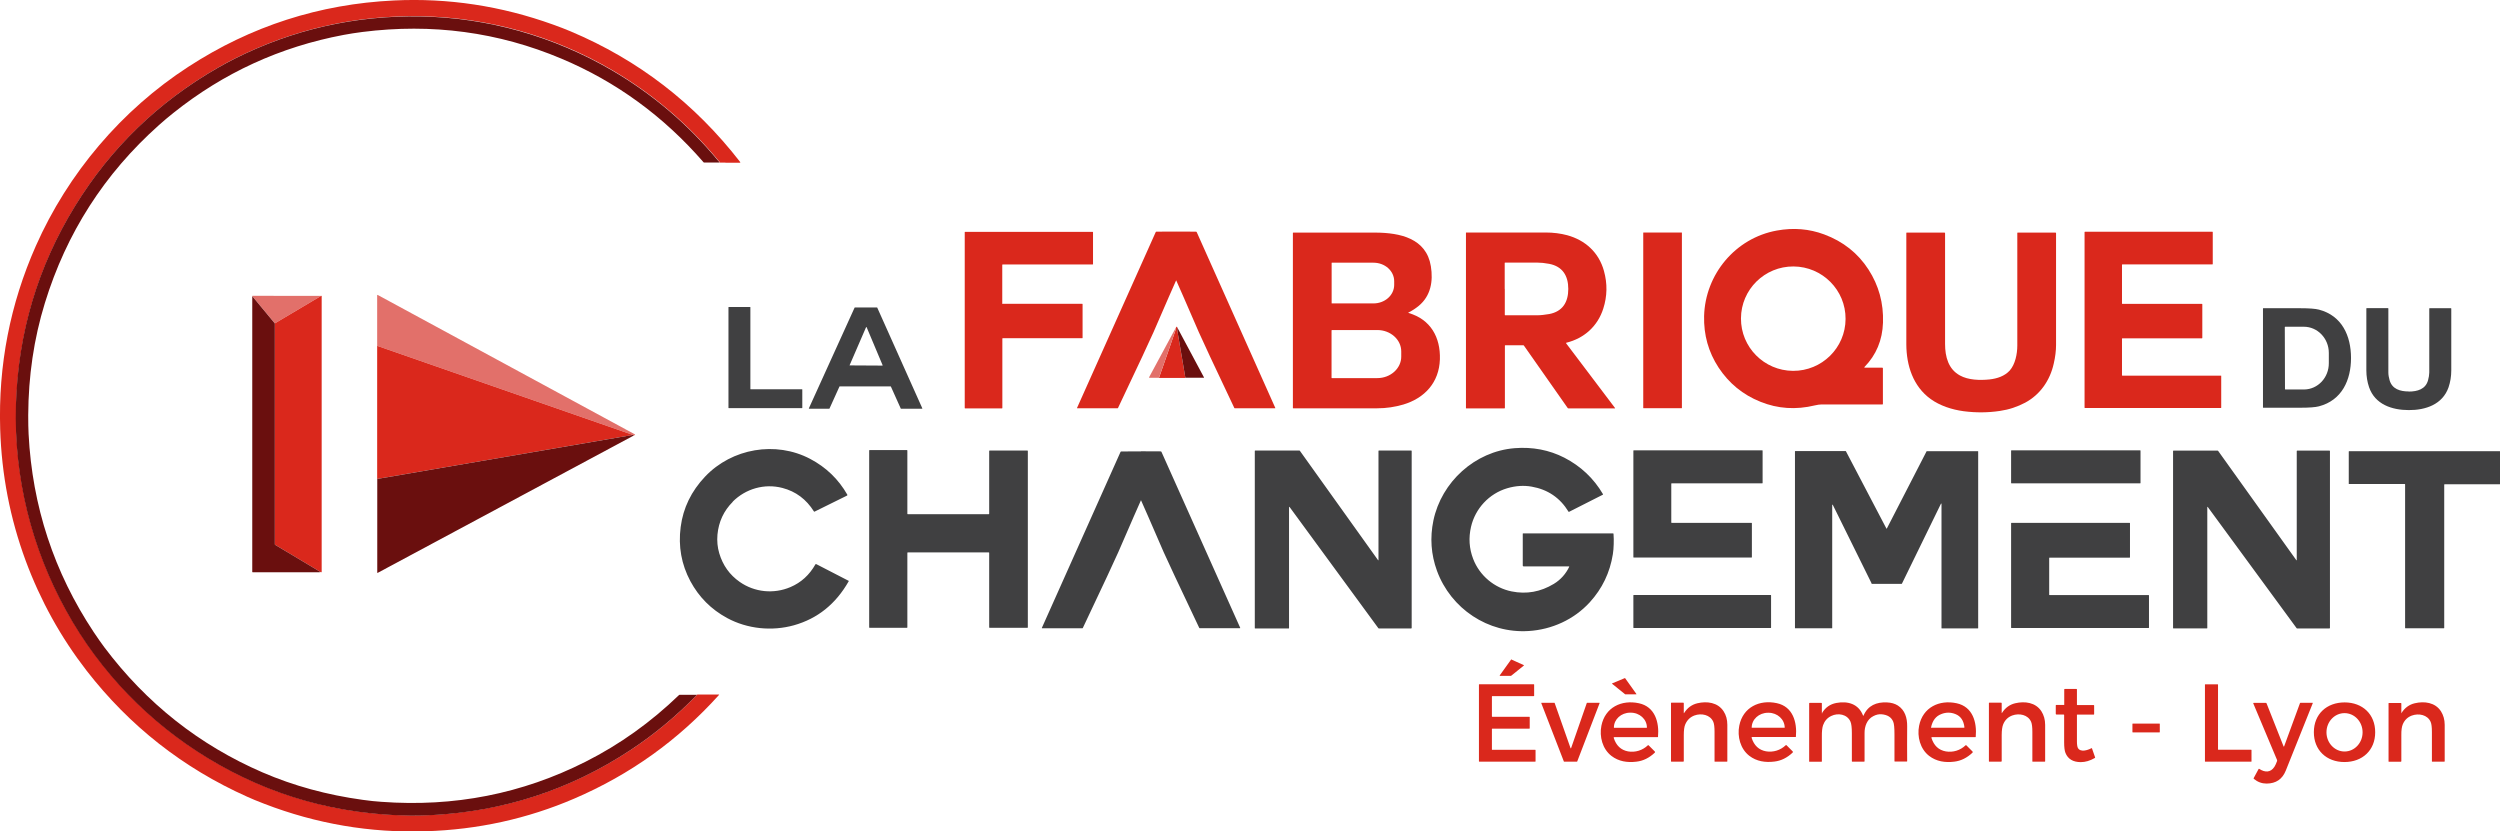 <?xml version="1.0" encoding="UTF-8"?>
<svg id="Calque_2" xmlns="http://www.w3.org/2000/svg" version="1.1" viewBox="0 0 2658 884">
  <!-- Generator: Adobe Illustrator 29.1.0, SVG Export Plug-In . SVG Version: 2.1.0 Build 142)  -->
  <defs>
    <style>
      .st0 {
        fill: #da281c;
      }

      .st1 {
        fill: #6a0f0e;
      }

      .st2 {
        fill: #404041;
      }

      .st3 {
        fill: #e2706a;
      }
    </style>
  </defs>
  <g>
    <path class="st0" d="M771.3,172.9h-6.4c.2-.6.2-1-.1-1.2-.4-.3-.6-.5-.6-.5-32.3-39.1-70.1-71.3-113.4-96.7-61.6-36-131.6-56-203.4-57.2-69.7-1.2-135.6,13.8-197.6,44.9-5.9,3-11.8,6.1-17.6,9.5-63.4,36.4-114.1,85.3-152,146.9-39.8,64.6-60.8,135.3-63,211.9-2.2,76.8,16.5,152,53.5,218.8,36.1,65.1,88.8,119.2,151.2,157,65.2,39.4,136.8,59.7,214.8,60.7,6.4,0,13,0,20-.4,78.3-3.8,149.7-27,214.2-69.5,25.2-16.6,48.7-36.2,70.5-58.7h22.8c.5,0,.5.1.2.5-43.2,48-94.5,84.7-153.9,110.2-49.8,21.4-102.4,33-157.9,34.7-59.1,1.9-116.3-7.9-171.6-29.2-7.3-2.8-13.4-5.3-18.4-7.6-68.1-30.5-124.9-75.2-170.5-133.9-27.4-35.4-49.1-74.5-64.9-117.2C10.7,551.1,1.7,504.6.2,456.3c-2.1-68,10.5-132.9,37.9-194.8,34.3-77.4,91.2-144.5,162.3-190.6C266.8,27.8,339.6,4.3,418.9.5c57.6-2.8,114.1,5.8,169.3,25.7,7,2.5,13.2,4.9,18.6,7.2,71.9,30.3,131.9,76.6,180.1,138.8.4.5.3.8-.4.8h-15.2Z"/>
    <path class="st1" d="M764.9,172.8h-16.4c-.2,0-.5-.2-.6-.4-42.4-48.8-92.7-85.5-150.9-110-67.1-28.3-137.7-37.8-211.8-28.4-6.9.9-13.4,1.9-19.8,3.1-67.5,12.7-127.8,40.4-181.1,83-5.3,4.2-10.4,8.5-15.3,12.9-58,51.7-98.4,114.7-121.3,189.2-11.7,38-17.5,77.7-17.7,119.3,0,7.7.1,14.4.4,19.9,3.9,76.8,27,147,69.2,210.6,4.1,6.1,7.9,11.6,11.5,16.4,44.8,59.5,100.8,103.7,168,132.8,33.1,14.3,68.7,24,106.6,29.2,7,1,13.7,1.7,19.9,2.1,77.2,5.7,149.5-8.5,217.1-42.7,36.3-18.3,69.3-42,99.2-70.8.2-.2.5-.3.9-.3h18.3c-21.8,22.4-45.3,42-70.5,58.6-64.5,42.6-136,65.8-214.2,69.5-7,.3-13.6.5-20,.4-78-1-149.6-21.2-214.8-60.7-62.5-37.8-115.2-91.8-151.2-157-37-66.8-55.7-142-53.5-218.8,2.2-76.7,23.2-147.3,63-211.9,37.9-61.6,88.6-110.6,152-146.9,5.8-3.3,11.7-6.5,17.6-9.5,62-31.1,127.9-46.1,197.6-44.9,71.8,1.2,141.8,21.3,203.4,57.2,43.3,25.3,81.1,57.5,113.4,96.6,0,0,.2.2.6.5.3.3.4.6.1,1.1h0Z"/>
  </g>
  <path class="st1" d="M771.3,172.9h-3.4,3.4Z"/>
  <path class="st2" d="M853,414.2v19.4c0,.2-.2.3-.3.3h-77.9c-.2,0-.3-.1-.3-.3h0v-106.9c0-.2.2-.3.3-.3h22.7c.2,0,.3.1.3.3h0v86.9c0,.2.2.3.3.3h54.6c.2,0,.3.1.3.3h0ZM881.5,434.6h-21.2c-.2,0-.3-.2-.3-.4s0-.1,0-.1l48.6-107c0-.1.2-.2.3-.2h23.5c.1,0,.3,0,.3.2l47.9,107c0,.2,0,.4-.2.5,0,0,0,0-.1,0h-22.3c-.1,0-.3,0-.3-.2l-10.5-23.4c0-.1-.2-.2-.3-.2h-54.1c-.1,0-.3,0-.3.2l-10.6,23.4c0,.1-.2.2-.3.2h0ZM903.3,388.1c0,.2,0,.4.2.4,0,0,0,0,.1,0l34.5.2c.2,0,.3-.1.3-.3s0,0,0-.1l-17-40.4c0-.2-.3-.2-.4-.2,0,0-.1,0-.2.2l-17.4,40.2h0Z"/>
  <path class="st2" d="M2499.6,380.6c0,23.4-9.6,45-34.1,51.4-3.8,1-10.4,1.5-19.9,1.5-17.1,0-30.2,0-39.3,0-.2,0-.3-.1-.3-.3h0c0-17.5,0-35.1,0-52.6s0-35.1,0-52.6c0-.2.1-.3.3-.3h0c9.1,0,22.2,0,39.3,0,9.4,0,16,.5,19.9,1.5,24.5,6.4,34.1,27.9,34.1,51.4ZM2429.2,347.9l.2,65.8c0,.2.2.4.4.4h19.9c14.6-.1,26.4-12.6,26.3-28v-10.9c0-15.4-12-27.8-26.5-27.8h-19.9c-.2,0-.4.2-.4.5h0ZM2561.1,416.3c9.1,0,17.8-2.5,20.4-12,.8-2.8,1.2-5.6,1.3-8.2,0-1.6,0-24.3,0-68,0-.2.2-.4.4-.4h22.6c.2,0,.4.2.4.4,0,18.2,0,40.1,0,65.7,0,6.4-1,12.4-2.9,18-6.4,18.3-24.5,24.3-42.3,24.2-17.8,0-35.9-6-42.2-24.3-1.9-5.6-2.9-11.6-2.9-18,0-25.6,0-47.5,0-65.7,0-.2.2-.4.4-.4h22.6c.2,0,.4.2.4.5h0c0,43.7,0,66.3,0,67.9,0,2.6.5,5.4,1.3,8.2,2.7,9.5,11.3,12,20.4,12h0Z"/>
  <g>
    <path class="st0" d="M1982.6,390.9h18.6c.4,0,.7.3.7.7v37.9c0,.3-.2.5-.5.5-39.4,0-60.9,0-64.7,0-2.1,0-4.4.4-7.1,1-20.2,4.9-39.5,3.6-57.8-3.8-18.8-7.5-33.6-19.7-44.6-36.4-10.8-16.5-15.9-34.7-15.4-54.8,1.2-44.2,33.1-82.9,77.4-90.9,17.6-3.2,34.3-1.8,50.2,4.1,20.2,7.5,36,20,47.2,37.4,10.9,16.9,16.1,35.7,15.4,56.4-.6,18.6-7.2,34.4-19.7,47.2-.4.4-.3.6.2.6ZM1962.2,339.1c.2-30.6-24.6-55.6-55.3-55.8s-55.8,24.5-55.9,55.2c-.2,30.6,24.6,55.6,55.3,55.8s55.8-24.5,55.9-55.2Z"/>
    <path class="st0" d="M1066.1,323h84.5c.2,0,.4.2.4.4h0v35.8c0,.2-.2.4-.4.4h-84.5c-.2,0-.4.2-.4.4h0v73.8c0,.2-.2.4-.4.4h-39.2c-.2,0-.4-.2-.4-.4h0v-186.9c0-.2.2-.4.4-.4h135.6c.2,0,.4.2.4.4v33.9c0,.2-.2.4-.4.4h-95.7c-.2,0-.4.2-.4.4h0v41.2c0,.2.2.4.4.4h0Z"/>
    <path class="st0" d="M1250.5,298h0s0,0,0,0c-2.3,5.1-10.4,23.5-24.1,55.2-3.4,7.8-15.9,34.6-37.7,80.5-.1.3-.4.4-.7.4h-42.6c-.2,0-.3-.1-.3-.3s0,0,0-.1l83.6-186.8c.2-.4.4-.6.8-.6,9.4,0,16.5-.1,21-.1,4.6,0,11.6,0,21,.1.4,0,.7.2.9.6l83.5,186.8c0,.2,0,.3-.2.4,0,0,0,0-.1,0h-42.6c-.3,0-.6-.1-.7-.4-21.8-45.9-34.3-72.7-37.7-80.5-13.7-31.6-21.7-50-24.1-55.2,0,0,0,0,0,0h0Z"/>
    <path class="st0" d="M2361.6,399.5v33.9c0,.2-.2.4-.4.4h-144.5c-.2,0-.4-.2-.4-.4v-186.6c0-.2.2-.4.4-.4h135.5c.2,0,.4.2.4.4h0v33.9c0,.2-.2.4-.4.4h-95.7c-.2,0-.4.2-.4.4v41.2c0,.2.2.4.4.4h84.6c.2,0,.4.2.4.4v35.8c0,.2-.2.4-.4.4h-84.6c-.2,0-.4.2-.4.4v38.9c0,.2.2.4.4.4h104.8c.2,0,.4.2.4.4h0Z"/>
    <path class="st0" d="M1497.7,332.1c-.6.3-.6.5,0,.7,23.4,6.8,33.9,25.9,33.2,49.2-.8,24.7-16.2,41.3-38.9,48.1-8.9,2.6-18.1,4-27.6,4-51.4,0-81.2-.1-89.4,0-.3,0-.4-.1-.4-.4v-186c0-.2.1-.4.4-.4,54.3,0,83.7,0,87.9,0,25.3.2,53.6,5.9,58.4,35.8,2.6,16.1-.2,31.5-12.8,42-3.4,2.8-6.9,5.1-10.7,7h0ZM1415.8,279.6v42.7c0,.2,0,.3.2.3h44.2c12.2,0,22-8.7,22.1-19.6h0v-4c0-10.9-9.8-19.7-22-19.7h-44.2c-.2,0-.3,0-.3.2h0ZM1415.7,351.3v50.4c0,.2.2.3.4.3h48.3c14,0,25.4-10.3,25.4-22.8v-5.6c0-12.5-11.4-22.7-25.4-22.7h-48.3c-.2,0-.3.2-.3.4h0Z"/>
    <path class="st0" d="M1665.1,365l52,68.8c0,.1,0,.3,0,.4s0,0-.2,0h-49.3c-.4,0-.7-.2-.9-.5l-46.5-66.3c-.2-.2-.3-.3-.6-.3h-19.2c-.3,0-.4.1-.4.4v66.2c0,.3-.2.5-.5.5h-40.6c-.2,0-.3-.1-.3-.3v-186.4c0-.2.1-.3.3-.3,31.1,0,59.3,0,84.5,0,8.2,0,15.8,1,22.9,2.9,19.3,5.3,33.6,18.4,39,37.9,3.8,13.6,3.5,27-.7,40.1-5.9,18.6-20.2,31.6-39.3,36.3-.3,0-.3.2-.2.5h0ZM1599.9,307.2c0,15.4,0,24.6,0,27.6,0,.2.2.4.4.4,15.5,0,26.9,0,34.2,0,3.6,0,7.8-.5,12.6-1.3,14.3-2.7,20.3-12.7,20.3-26.7s-6.1-24-20.4-26.7c-4.7-.9-8.9-1.3-12.6-1.3-7.3,0-18.8,0-34.2,0-.2,0-.4.2-.4.4,0,3,0,12.2,0,27.6h0Z"/>
    <rect class="st0" x="1747.1" y="247.2" width="41.1" height="186.8" rx=".3" ry=".3"/>
    <path class="st0" d="M2183.5,386.7c-3.9,17.6-14.3,32.8-30.3,41.4-8.3,4.4-17.2,7.4-26.9,8.8-12.7,1.9-25.5,2-38.6.3-12.5-1.7-25.1-5.8-35.1-13-18.6-13.5-25.7-35.5-25.8-58.1,0-8.2,0-47.7,0-118.4,0-.2.2-.4.4-.4h40.2c.3,0,.6.3.6.6h0c0,71,0,110.2,0,117.8,0,13.6,3.5,26.8,15.8,33.5,8.8,4.9,21.1,5.3,31.6,4.2,8-.9,15.9-3.5,21.3-9.4,5.9-6.6,8.1-17.7,8.1-26.6,0-33.7,0-73.6,0-119.7,0-.2.2-.4.4-.4h40.2c.3,0,.6.3.6.6h0c0,63.3,0,103,0,119,0,6-.8,12.6-2.5,19.9h0Z"/>
    <g>
      <path class="st0" d="M1251.7,348.3c0,1-.2,2,0,3,2.8,16.8,5.7,33.6,8.6,50.5h-28.1c5.9-16.8,11.8-33.6,17.5-50.4.4-1.2.6-2.2.4-2.8.2-.5.4-.8.7-1.1.3-.3.5-.2.7.1l.3.7h0Z"/>
      <path class="st1" d="M1260.3,401.7c-2.9-16.9-5.8-33.7-8.6-50.5-.2-1,0-2,0-3l28.4,53.1c0,.1,0,.2,0,.3,0,0,0,0,0,0h-19.7c0,0,0,0,0,0Z"/>
      <path class="st3" d="M1250.1,348.5c.2.6,0,1.6-.4,2.8-5.7,16.8-11.5,33.6-17.5,50.4h-10.2c-.3-.1-.4-.3-.3-.6l28.4-52.6Z"/>
    </g>
  </g>
  <g>
    <g>
      <path class="st3" d="M341.6,314.5l-49.4,29.3-24-29c0-.1.1-.2.2-.3,0,0,.2,0,.3,0,23.9,0,48.1,0,72.9.1h0Z"/>
      <path class="st0" d="M340.5,608l-47.9-28.7c-.3-.2-.4-.4-.4-.7v-234.8l49.4-29.3h.2c.1.2.2.3.2.5v292.9c0,.2-.1.4-.3.5-.5.2-.9,0-1.2-.4h0Z"/>
      <path class="st1" d="M292.2,343.8v234.8c0,.3.1.6.4.7l47.9,28.7c0,0-.1.1-.2.2-.1.1-.3.2-.5.2h-71.2c-.2,0-.4-.2-.4-.3h0v-293.2l24,29h0Z"/>
    </g>
    <g>
      <path class="st3" d="M673.9,463c-.2-.3-.5-.5-1.1-.6l-271.8-94.7v-53.8c.1-.4.3-.5.6-.3l273.4,148.2c.2.1.3.4.2.6,0,0-.1.1-.2.2l-1.1.4h0Z"/>
      <path class="st0" d="M672.8,462.4l-271.8,46.8v-141.5s271.8,94.7,271.8,94.7h0Z"/>
      <path class="st1" d="M672.8,462.4c.5.1.9.3,1.1.6l-272.4,146.1c-.1,0-.3,0-.4-.1,0,0,0,0,0-.2v-99.6s271.8-46.8,271.8-46.8h0Z"/>
    </g>
  </g>
  <path class="st2" d="M1668.2,602.2h-48.3c-.5,0-.9-.4-.9-.9h0v-33.8c0-.3.1-.4.4-.4h95.6c.2,0,.5.2.5.5.3,3.7.3,7.3.2,10.9-.1,4-.4,7.6-.9,10.7-3.1,19.6-11.3,36.6-24.5,51.1-16.8,18.4-40.4,29.1-65.1,30.6-43.1,2.7-82.6-23.7-97.4-64-6.3-17.3-7.6-35.2-3.8-53.5,8.6-41,44.1-73.5,86.4-76.9,19.1-1.5,36.7,1.9,52.8,10.1,17.4,9,31.2,21.9,41.1,38.8.1.2,0,.5-.2.6,0,0,0,0,0,0l-35.9,18.2c-.2.1-.4,0-.5-.1-9-14.8-22.1-23.7-39.2-26.7-8.5-1.5-17.1-.9-26,1.7-19.3,5.7-34,21.6-38.5,41-2.7,11.7-2,23.1,2.3,34.2,6.8,17.7,22.5,30.8,40.9,34.5,15.8,3.2,30.7.5,44.8-8,7.3-4.4,12.9-10.8,16.4-18.2,0-.1,0-.3-.1-.4,0,0,0,0-.1,0h0ZM779.1,533.5c-9.6,9.6-15,21.2-16.3,34.9-.6,6.8,0,13.4,1.9,19.8,3.8,12.8,11,23,21.8,30.5,15.7,11,36.1,13.1,53.9,5.5,11.3-4.8,20.2-12.9,26.5-24.1.2-.4.6-.5,1-.3l34.5,17.8c.1,0,.2.2,0,.3-13.7,24.2-33.1,39.8-58.3,46.9-23.2,6.5-49.4,4-71-7.7-17-9.2-30-22.3-39.1-39.2-9.5-17.8-13-37-10.3-57.6,2.6-20.2,11.3-38.1,26-53.6,28.5-30.1,75.1-38.1,111.7-18.8,16.9,8.9,30.1,21.6,39.5,38.1.2.3,0,.7-.3.9,0,0,0,0,0,0l-34.6,17.1c-.2.1-.4,0-.6-.2-8.2-13-19.3-21.3-33.5-25-19.1-5-39.1.8-52.9,14.6h0ZM1052.2,479h40.1c.2,0,.5.2.5.5v187.5c0,.2-.2.5-.5.5h-40.1c-.2,0-.5-.2-.5-.5v-79.2c0-.2-.2-.5-.5-.5h-86c-.2,0-.5.2-.5.5h0v79.2c0,.2-.2.5-.5.5h-39.6c-.2,0-.5-.2-.5-.5h0v-188c0-.2.2-.5.5-.5h39.6c.2,0,.5.2.5.5v67.2c0,.2.2.5.5.5h86c.2,0,.5-.2.5-.5h0v-66.7c0-.2.2-.5.5-.5h0ZM1777.2,555.9h85c.2,0,.4.2.4.4v36.1c0,.2-.2.4-.4.4h-125.2c-.2,0-.4-.2-.4-.4h0v-113.2c0-.2.2-.4.4-.4h136.6c.2,0,.4.2.4.4h0v34.3c0,.2-.2.4-.4.4h-96.3c-.2,0-.4.2-.4.4h0v41.2c0,.2.2.4.4.4h0ZM2138.6,478.8h136.8c.2,0,.4.2.4.4v34.3c0,.2-.2.4-.4.4h-136.8c-.2,0-.4-.2-.4-.4v-34.3c0-.2.2-.4.4-.4ZM1371.2,539.2c-.5-.6-.7-.6-.7.2v128.4c0,.3-.1.4-.4.4h-35.6c-.2,0-.4-.1-.4-.4v-188.3c0-.4.2-.5.5-.5h46.8c.3,0,.5.1.7.4l83,116.1c.3.5.5.4.5-.2v-115.8c0-.3.2-.5.5-.5h34.3c.3,0,.5.2.5.5h0v188.1c0,.3-.3.6-.6.6h-34.1c-.3,0-.6-.1-.8-.4l-94.2-128.6h0ZM2347.5,539.2c-.5-.6-.7-.6-.7.2v128.3c0,.3-.1.4-.4.4h-35.6c-.2,0-.4-.1-.4-.3v-188.2c0-.4.2-.5.5-.5h46.8c.3,0,.5.1.7.4l83,116c.3.5.5.4.5-.2v-115.7c0-.3.2-.5.5-.5h34.3c.3,0,.5.2.5.5h0v188c0,.3-.3.6-.6.6h-34.1c-.3,0-.6-.1-.8-.4l-94.2-128.5h0ZM1989.9,620.3l-41.3-83.6c0-.2-.2-.2-.4-.1-.1,0-.2.2-.2.3v130.8c0,.2-.1.3-.3.3h-39c-.2,0-.3-.1-.3-.3v-187.8c0-.2.1-.3.3-.3h53.6c.1,0,.2,0,.3.2l43,82.1c0,.2.3.2.4.1,0,0,0,0,.1-.1l42.2-82c0-.1.1-.2.3-.2h54.3c.2,0,.3.1.3.3v187.8c0,.2-.1.3-.3.3h-38.4c-.2,0-.3-.1-.3-.3h0v-132.1c0-.2-.1-.3-.3-.3-.1,0-.2,0-.3.2l-41.5,85c0,0-.2.2-.3.2h-31.7c-.1,0-.2,0-.3-.2h0ZM1213,479.8c4.6,0,11.6,0,21,.1.4,0,.7.2.9.6l83.7,187c0,.2,0,.3-.2.4,0,0,0,0-.1,0h-42.6c-.3,0-.6-.1-.7-.4-21.8-45.9-34.4-72.8-37.8-80.5-13.7-31.7-21.8-50.1-24.1-55.2,0,0,0,0,0,0h0s0,0,0,0c-2.3,5.1-10.4,23.5-24.1,55.2-3.4,7.8-15.9,34.6-37.7,80.6-.1.3-.4.4-.7.4h-42.6c-.2,0-.3-.1-.3-.3s0,0,0-.1l83.6-187c.2-.4.4-.6.8-.6,9.5,0,16.5-.1,21-.1h0ZM2497.2,514.2v-34.1c0-.2.2-.4.4-.4h160.1c.2,0,.4.2.4.4v34.4c0,.2-.2.4-.4.4h-58.6c-.2,0-.4.2-.4.4v152.3c0,.2-.2.4-.4.4h-40.8c-.2,0-.4-.2-.4-.4v-152.6c0-.2-.2-.4-.4-.4h-59.2c-.2,0-.4-.2-.4-.4h0ZM2284.8,633v34.3c0,.2-.2.4-.4.4h-145.8c-.2,0-.4-.2-.4-.4v-111c0-.2.2-.4.4-.4h125.6c.2,0,.4.2.4.4v36.2c0,.2-.2.4-.4.4h-85.1c-.2,0-.4.2-.4.4v39c0,.2.2.4.4.4h105.3c.2,0,.4.2.4.4h0ZM1737,632.6h145.6c.2,0,.4.2.4.4v34.3c0,.2-.2.4-.4.4h-145.6c-.2,0-.4-.2-.4-.4v-34.3c0-.2.2-.4.4-.4Z"/>
  <path class="st0" d="M1606.9,701.2l13.1,5.9c.2,0,.2.2.2.4,0,0,0,0,0,.1l-13.7,11c0,0-.1,0-.2,0h-11.5c-.2,0-.3-.1-.3-.3s0-.1,0-.2l12.2-17c0-.1.2-.2.4,0h0ZM1714,726.6l13.4-5.6c.1,0,.3,0,.4,0l12,16.8c0,.1,0,.3,0,.4,0,0-.1,0-.2,0h-11.5c0,0-.1,0-.2,0l-13.9-11.2c-.1-.1-.2-.3,0-.4,0,0,0,0,.1,0h0ZM1586.7,797.2h45.5c.2,0,.4.2.4.4h0v11.8c0,.2-.2.4-.4.4h-59.4c-.2,0-.4-.2-.4-.4v-81.5c0-.2.2-.4.4-.4h57.9c.2,0,.4.2.4.4h0v11.8c0,.2-.2.4-.4.4h-44.1c-.2,0-.4.2-.4.4h0v21.2c0,.2.2.4.4.4h39.4c.2,0,.4.2.4.4v11.8c0,.2-.2.4-.4.4h-39.4c-.2,0-.4.2-.4.4h0v21.8c0,.2.2.4.4.4h0ZM2393.8,797.4v12.1c0,.2-.1.3-.3.3h-48.9c-.2,0-.3-.1-.3-.3h0v-81.6c0-.2.1-.3.3-.3h13.3c.2,0,.3.1.3.3v68.9c0,.2.1.3.3.3h34.9c.2,0,.3.1.3.3h0ZM2194.4,749.6c.2,0,.3-.2.3-.3h0v-16.2c0-.4.2-.6.6-.6h12.3c.4,0,.6.2.6.5v16.2c0,.2.2.4.4.4h17.3c.4,0,.6.2.6.6v9c0,.4-.2.6-.6.6h-17.5c-.2,0-.2,0-.2.2,0,9.5,0,19,0,28.5,0,3.2.4,5.5,1,6.7,2.7,4.9,10.3,2.5,14.4.3.3-.2.5,0,.6.2l3.3,9.5c.1.3,0,.6-.3.7-5.2,3-10.1,4.4-14.9,4.4-8.2,0-13.7-3.3-16.3-9.8-.9-2.2-1.4-6-1.4-11.2,0-12.9,0-22.6,0-29,0-.4-.2-.6-.6-.6h-7.5c-.5,0-.8-.2-.8-.8v-8.8c0-.4.2-.6.6-.6h7.9ZM1716.2,783.8c-.5,0-.6.2-.5.7,2.6,8.2,7.7,13,15.3,14.4,7.6,1.3,15.4-1.1,21-6.5.2-.2.6-.2.8,0l6.6,6.6c.3.3.3.8,0,1.2h0c-5.9,5.6-12.4,8.8-19.5,9.6-9.7,1.2-18.9-.2-26.6-6.1-9.6-7.4-13-20.6-10.7-32.1,3.9-19.5,21.4-27.9,39.9-23.9,17.2,3.7,21.7,20.3,20.3,35.7,0,.2-.1.3-.4.3h-46.1ZM1716,773.8h34.8c0-.1.2-.2.2-.3h0c0-8.8-7.8-15.9-17.4-15.8h-.4c-9.6,0-17.3,7.1-17.3,15.8h0c0,.2,0,.3.2.3h0ZM1790.2,757.9c0,.5.1.6.4.1,3.5-5.5,8.2-8.9,14.1-10.3,10.2-2.4,21.7-.9,27.8,8.5,2.7,4.1,4,8.9,4,14.4,0,24,0,37,0,38.8,0,.2-.2.4-.4.4h-12.9c-.2,0-.3-.1-.3-.3,0-14.5,0-24.9,0-31.3,0-5-.4-8.6-1.3-10.7-3.3-7.7-12.8-9.5-20.1-6.8-4.5,1.7-7.7,4.8-9.7,9.4-1.1,2.4-1.6,6.3-1.6,11.5,0,15.3,0,24.5,0,27.5,0,.4-.2.7-.6.7h-12.6c-.2,0-.4-.2-.4-.4h0v-61.9c0-.2.1-.4.4-.4h12.6c.4,0,.6.2.6.6v10.1h0ZM1862.8,783.7c-.5,0-.6.2-.5.7,2.6,8.2,7.7,13,15.3,14.4,7.6,1.3,15.4-1.1,21-6.5.2-.2.6-.2.8,0l6.6,6.6c.3.3.3.8,0,1.2h0c-5.9,5.6-12.4,8.8-19.5,9.6-9.7,1.2-18.9-.2-26.6-6.1-9.6-7.4-13-20.6-10.7-32.1,3.9-19.5,21.4-27.9,39.9-23.9,17.2,3.7,21.7,20.3,20.3,35.7,0,.2-.1.3-.4.3h-46.1ZM1862.6,773.7h34.8c0,0,.1,0,.1,0h0c0-8.8-7.7-15.9-17.2-15.9h-.6c-9.5,0-17.3,7-17.3,15.8h0c0,.2,0,.2.1.2h0ZM1937.2,758.1c3.5-5.9,8.5-9.4,15.1-10.7,12.2-2.3,23.7.9,28.5,13.4.2.4.3.4.5,0,4.7-10.8,13.8-14.5,24.9-14,4.6.2,8.4,1.3,11.6,3.3,7.6,4.9,10,13.3,9.9,22-.2,13.3,0,26,0,37.1,0,.3-.2.5-.5.5h-12.5c-.3,0-.5-.2-.5-.5,0-2.3,0-11.8,0-28.5,0-6.7-.4-11.2-1.3-13.3-1.9-4.8-6.1-7.5-12.6-8-2.7-.2-5.6.4-8.6,2-6.6,3.3-9.4,10.8-9.3,18.1,0,2.2,0,12.1,0,29.8,0,.3-.2.5-.5.5h-12.6c-.2,0-.4-.2-.4-.4,0-9.9,0-19.9,0-29.8,0-6-.5-10.2-1.5-12.4-3.5-7.9-13.2-9.5-20.4-6-4.2,2-7.1,5.3-8.7,9.8-.9,2.5-1.4,6.7-1.3,12.3,0,11.8,0,20.5,0,26.2,0,.2-.2.4-.4.4h-12.8c-.2,0-.3-.1-.3-.3h0v-61.7c0-.4.2-.6.6-.6h12.3c.4,0,.6.2.6.6v10.2c0,.6.2.7.5.1h0ZM2054,783.8c-.5,0-.6.2-.5.7,2.6,8.2,7.6,13,15.3,14.4,7.6,1.3,15.4-1.1,21-6.5.2-.2.6-.2.8,0l6.6,6.6c.3.3.3.8,0,1.2h0c-5.9,5.6-12.4,8.8-19.5,9.6-9.7,1.2-18.9-.2-26.6-6.1-9.6-7.4-13-20.6-10.7-32.1,3.9-19.5,21.4-27.9,39.9-23.9,17.2,3.7,21.7,20.3,20.3,35.7,0,.2-.1.3-.4.3h-46.1ZM2053.6,773.7h34.6c.2,0,.4-.2.4-.4h0c-.8-7.2-4-11.9-9.6-14.1-5-2-10-2-15,0-5.8,2.2-9.4,6.9-10.9,14.2,0,.2.1.4.3.5h0ZM2128.5,758c3.5-5.5,8.2-8.9,14.1-10.3,10.2-2.4,21.7-.9,27.8,8.5,2.6,4.1,4,8.9,4,14.4,0,24,0,36.9,0,38.8,0,.2-.2.4-.4.4h-12.9c-.2,0-.3-.1-.3-.3h0c0-14.5,0-24.9,0-31.3,0-5-.4-8.6-1.3-10.7-3.3-7.7-12.7-9.5-20.1-6.8-4.5,1.7-7.7,4.8-9.6,9.4-1,2.4-1.6,6.2-1.6,11.5,0,15.3,0,24.5,0,27.5,0,.4-.2.7-.6.7h-12.6c-.2,0-.4-.2-.4-.4v-61.9c0-.2.1-.4.4-.4h12.6c.4,0,.6.2.6.6v10.1c0,.5.1.6.4.1h0ZM2492.8,746.8c19.1,0,32.6,12.7,32.5,31.8,0,19.1-13.6,31.6-32.7,31.6s-32.6-12.7-32.5-31.8c0-19.1,13.6-31.6,32.7-31.6ZM2492.7,799c10.6,0,19.2-9.1,19.2-20.4s-8.6-20.4-19.2-20.4-19.2,9.1-19.2,20.4h0c0,11.2,8.6,20.4,19.2,20.4h0ZM2552.9,757.9c0,.5.1.6.4.1,3.5-5.5,8.2-8.9,14.1-10.3,10.2-2.4,21.7-.9,27.8,8.5,2.6,4.1,4,8.9,4,14.4,0,24,0,36.9,0,38.8,0,.2-.2.4-.4.4h-12.9c-.2,0-.3-.1-.3-.3,0-14.5,0-24.9,0-31.2,0-5-.4-8.6-1.3-10.7-3.3-7.7-12.7-9.5-20.1-6.8-4.5,1.7-7.7,4.8-9.6,9.4-1,2.4-1.6,6.2-1.5,11.5,0,15.3,0,24.4,0,27.5,0,.4-.2.7-.6.7h-12.6c-.2,0-.4-.2-.4-.3h0v-61.8c0-.2.1-.4.4-.4h12.6c.4,0,.6.2.6.6v10.1h0ZM1687.4,747.2h13c.2,0,.3.1.3.3s0,0,0,.1l-23.8,62c0,.1-.2.2-.3.2h-13.6c-.1,0-.2,0-.3-.2l-24-62c0-.2,0-.3.2-.4,0,0,0,0,.1,0h13.6c.1,0,.2,0,.3.2l16.9,48c0,.2.2.2.4.2,0,0,.1,0,.2-.2l16.7-48c0-.1.2-.2.3-.2h0ZM2427.9,793.5c.2.5.4.5.6,0l16.8-45.8c.1-.4.4-.5.8-.5h12.5c.4,0,.5.2.3.5-11,27.7-20.6,51.5-28.7,71.7-3.7,9.1-10.4,13.6-20.3,13.7-5,0-9.5-1.6-13.6-5-.3-.2-.3-.5-.2-.8l5.2-9.6c.2-.4.5-.4.8-.2,5.9,3.9,12,4.1,16.1-2.3.9-1.4,1.8-3.4,2.8-6.1.1-.3.1-.7,0-1l-25.3-60.2c-.2-.4,0-.6.4-.6h12.9c.4,0,.6.2.8.5l18.1,45.8h0ZM2267.6,769.3h28.3c.2,0,.4.2.4.4v8.6c0,.2-.2.4-.4.4h-28.3c-.2,0-.4-.2-.4-.4v-8.6c0-.2.2-.4.4-.4Z"/>
</svg>